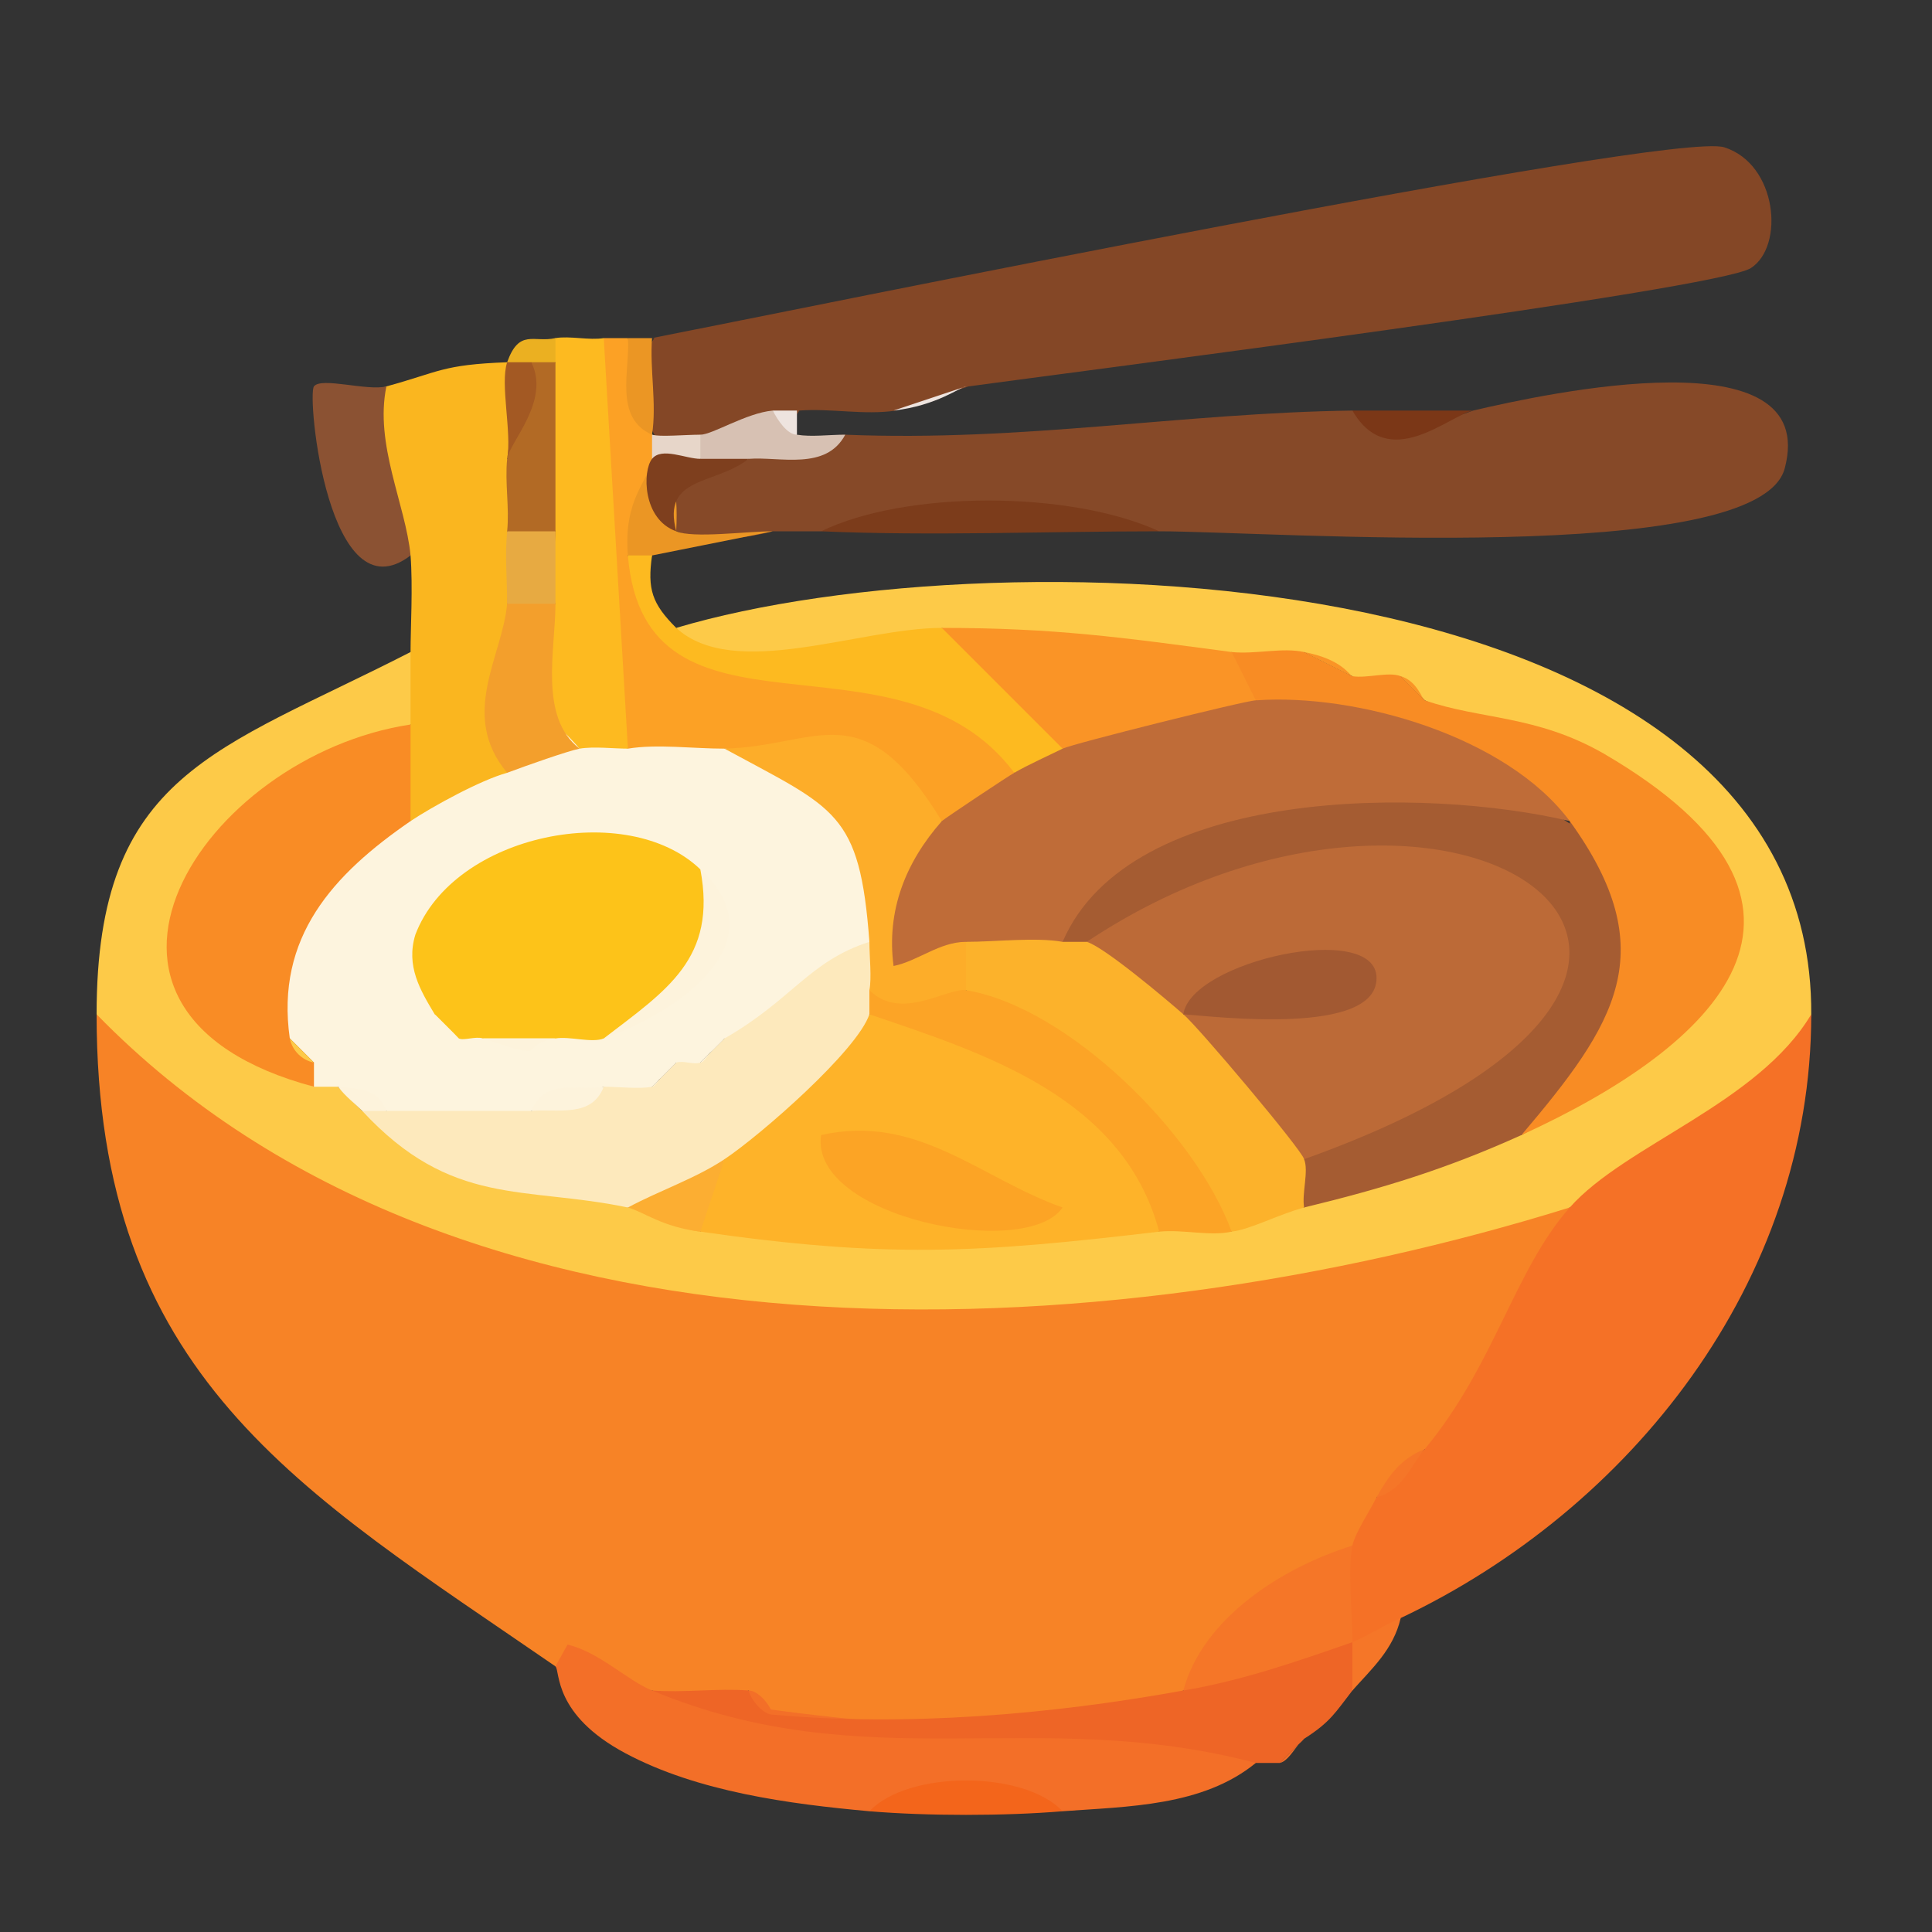 <?xml version="1.0" encoding="UTF-8"?>
<svg id="Layer_1" xmlns="http://www.w3.org/2000/svg" version="1.1" viewBox="0 0 80 80">
  <rect x="0" y="0" width="80" height="80" fill="#333333" stroke="none"/>
  <!-- Generator: Adobe Illustrator 29.7.0, SVG Export Plug-In . SVG Version: 2.1.1 Build 14)  -->
  <defs>
    <style>
      .st0 {
        fill: #f3651b;
      }

      .st1 {
        fill: #eee4df;
      }

      .st2 {
        fill: #fa9426;
      }

      .st3 {
        fill: #fde9bc;
      }

      .st4 {
        fill: #f39f2c;
      }

      .st5 {
        fill: #fdca48;
      }

      .st6 {
        fill: #7c3c1b;
      }

      .st7 {
        fill: #8b5233;
      }

      .st8 {
        fill: #f88c24;
      }

      .st9 {
        fill: #fca426;
      }

      .st10 {
        fill: #fca425;
      }

      .st11 {
        fill: #f57126;
      }

      .st12 {
        fill: #a25932;
      }

      .st13 {
        fill: #bf6c38;
      }

      .st14 {
        fill: #fdf4de;
      }

      .st15 {
        fill: #feb329;
      }

      .st16 {
        fill: #b26a25;
      }

      .st17 {
        fill: #fdc319;
      }

      .st18 {
        fill: #844726;
      }

      .st19 {
        fill: #7e3f1e;
      }

      .st20 {
        fill: #eb9624;
      }

      .st21 {
        fill: #fcae32;
      }

      .st22 {
        fill: #a35923;
      }

      .st23 {
        fill: #e7d6c9;
      }

      .st24 {
        fill: #fdad29;
      }

      .st25 {
        fill: #a55c32;
      }

      .st26 {
        fill: #ee6526;
      }

      .st27 {
        fill: #7b3717;
      }

      .st28 {
        fill: #e7aa42;
      }

      .st29 {
        fill: #fdf3dc;
      }

      .st30 {
        fill: #864928;
      }

      .st31 {
        fill: #fdba20;
      }

      .st32 {
        fill: #bc6a37;
      }

      .st33 {
        fill: #d7c1b3;
      }

      .st34 {
        fill: #f98c25;
      }

      .st35 {
        fill: #f36f28;
      }

      .st36 {
        fill: #f57628;
      }

      .st37 {
        fill: #fab61f;
      }

      .st38 {
        fill: #f78326;
      }

      .st39 {
        fill: #fcb22b;
      }

      .st40 {
        fill: #ebb021;
      }

      .st41 {
        fill: #fca125;
      }
    </style>
  </defs>
  <path class="st38" d="M65,50c1.8,2.5-2.7,11.3-6,10l-2,2c2.2,1.5,1.6,2.3-1,2-1.4,2.4-3.7,4.4-7,6-4.3,2.5-11.7,1.7-17,1l-1-1c-1.2.5-2.5.5-4,0-.8.9-2.1.6-4-1-10.6-7.3-19-12-19-27l1.7-.2c16.8,14.6,36.8,12.1,56.7,7.2,1-.2,1.9.2,2.5,1Z"/>
  <path class="st5" d="M75,42c-.8,4.6-5.5,8.8-10,8-19.3,6-46,7.4-61-8,0-10,5-10.9,13-15,2.1.7,2.1,2.3,0,3l-1.2,2.3c-7.5,3.1-9.1,7.3-2.8,12.7.3-.9.7-.9,1,0l1,1c3.1,1.2,6.2,2,9.5,1.7l1.5,2.3c2-.6,3-.3,3,1,2.3-1.6,5.4-2.1,9.5-1.2,4.1-.9,7.3-.5,9.5,1.2.3-2.6,1.5-1.7,3,0-.1-2.9,1.2-3.2,3-1,1.6-1.8,6.9-4.4,9-3,11.9-8.6,6.7-13.1-4-18l-1-1c.1,1.3-1.3,1-2,0l-2-1c-.2,1.6-2.2,1.2-3,0-3.1,2.8-8.5,1.2-12-1-.7,2.7-9.2,2.2-11,0,13.4-4,47.1-3,47,16Z"/>
  <path class="st18" d="M27,14c5.6-1.1,42.2-8.6,44.4-7.9s2.5,4.1,1.1,5-28,4.3-32.4,4.9l-3,1c-1.3.2-2.7-.1-4,0-.3.5-.7.5-1,0,.4,1.5-1.8,1.6-3,1-.4.9-1.5.7-2,0-.7-1.2-.9-2.8,0-4Z"/>
  <path class="st30" d="M61,17c3-.7,14.4-3.2,12.9,2.4-1.1,4.1-21.3,2.6-25.9,2.6-4.6-.9-9.4-.8-14,0-.7,0-1.3,0-2,0-1.5.4-2.9.4-4,0-1.4-1.8-.4-2.8,3-3,.7-.5,2-.9,4-1,7.4.3,13.9-.9,21-1,1.5.7,3.2.7,5,0Z"/>
  <path class="st11" d="M58,67c-.6,1.1-1.2,1.4-2,1-3.2-.3-2.3-2.6,0-4,.1-.5.7-1.4,1-2l2-2c2.9-3.5,3.7-7.4,6-10s7.8-4.3,10-8c0,11.1-7.5,20.5-17,25Z"/>
  <path class="st37" d="M21,15c.7.9.7,2.2,0,4,1.5.7,1.5,2.3,0,3,1.5.7,1.5,2.3,0,3,1.5.9.6,5.3,0,7,.5,2.8-2,4-4,2-3,0-2.7-3.2,0-4,0-1,0-2,0-3s.1-2.7,0-4c-2.3-.9-3.8-6.1-1-7,2.2-.6,2.3-.9,5-1Z"/>
  <path class="st35" d="M27,70c8.1,1.5,16.2,2,24.5,1.5l.5,1.5c-2.2,1.8-5.3,1.8-8,2-2.6-.8-5.4-.8-8,0-3.3-.3-7.1-.8-10.1-2.4s-2.7-3.4-2.9-3.6l.5-.9c1.3.3,2.5,1.5,3.5,1.9Z"/>
  <path class="st41" d="M27,18c.9.2.8.6,0,1,.1,2.3-.2,3.6-1,4,.9,2.7,2,4.4,5.1,4.5,6.2-1,9.9.5,10.9,4.5.9,2.7-.8,3.9-3,2-1.3.4-2.6-.1-4-1.8l-5-1.2c-.7,2.8-2.7,2.6-4,0-2.8-3-2.3-13.2-1-17,.3,0,.7,0,1,0,.3,1.2.7,2.5,1,4Z"/>
  <path class="st26" d="M56,70c-.7.9-.9,1.3-2,2l-1,1c-.3,0-.7,0-1,0-9.1-2.4-16.1.7-25-3,1.3.1,2.7-.1,4,0l1,1c5.5.5,11.5,0,17-1,2-1.9,4.8-4.3,7-2,.9,0,.9.6,0,2Z"/>
  <path class="st31" d="M25,14l1,17c-.4,2.7-.9,2.5-2,0-3.4,1-3.1-4.7-1-6-1.5-1-1.5-2.1,0-3-1.2-2-1.2-4.3,0-7-.9-.3-.9-.6,0-1,.6-.1,1.4.1,2,0Z"/>
  <path class="st7" d="M16,16c-.5,2.4.8,4.9,1,7-3.4,2.6-4.3-6.6-4-7s2.2.2,3,0Z"/>
  <path class="st6" d="M48,22c-4.6,0-9.4.2-14,0,3.5-1.7,10.3-1.7,14,0Z"/>
  <path class="st20" d="M28,22c.7.3,2.9,0,4,0l-5,1c-.3.9-.6.9-1,0-.2-2.4.9-3.1,1-4,.8.1,1.1,1.1,1,3Z"/>
  <path class="st33" d="M32,17l1,1c.6.1,1.3,0,2,0-.8,1.5-2.7.9-4,1-.8.4-1.5.4-2,0-.9-.3-.9-.6,0-1,.5,0,1.9-.9,3-1Z"/>
  <path class="st0" d="M44,75c-2.4.2-5.6.2-8,0,1.6-1.7,6.4-1.7,8,0Z"/>
  <path class="st27" d="M61,17c-1,.2-3.5,2.6-5,0,1.7,0,3.3,0,5,0Z"/>
  <path class="st20" d="M27,18c-1.6-.7-.9-2.7-1-4,.3,0,.7,0,1,0-.1,1.3.2,2.7,0,4Z"/>
  <path class="st1" d="M40,16c-.2,0-1.2.8-3,1l3-1Z"/>
  <path class="st31" d="M28,26c2.4,2.2,7.6,0,11,0,4.4.8,6.1,2.5,5,5,.8,2.6,0,2.8-2,1-4.8-6.4-15.3-.5-16-9h1c-.2,1.4,0,2,1,3Z"/>
  <path class="st36" d="M56,64c-.2,1,0,2.8,0,4,.7-.3,1.3-.7,2-1-.3,1.3-1.2,2.1-2,3v-2c-2.3.8-4.6,1.6-7,2,.8-3,4.1-5.1,7-6Z"/>
  <path class="st40" d="M23,14v1c-.3.9-.6.9-1,0-.2.9-.5.9-1,0,.5-1.4,1.1-.8,2-1Z"/>
  <path class="st1" d="M33,18c-.4,0-.8-.6-1-1,.3,0,.7,0,1,0v1Z"/>
  <path class="st35" d="M53,73l1-1c-.3.2-.6.9-1,1Z"/>
  <path class="st36" d="M57,62c.5-.9,1-1.6,2-2-.6.7-.9,1.7-2,2Z"/>
  <path class="st35" d="M32,71c-.4,0-.9-.6-1-1,.4,0,.9.6,1,1Z"/>
  <path class="st14" d="M26,31c1.2-.2,2.7,0,4,0,5.7.3,8.5,2.4,6,8-.8,2.5-3.7,6.1-6,4l-1,1c-.3.9-.7.9-1,0l-1,1c-.5,2-1.4,1.9-2,0l-3,1c-1,2.6-4.2,1.6-6,0l-2-1c-.3,0-.7,0-1,0-.9-.3-.9-.6,0-1l-1-1c-5-1.5.9-11.7,5-9,.9-.6,2.9-1.7,4-2,0-2.9,1.1-3.2,3-1,.6-.1,1.4,0,2,0Z"/>
  <path class="st15" d="M48,51c-7.6.9-11.3,1.1-19,0-1.7-.2-1.3-1.2,1-3-1.8-2.3,3.6-6.3,6-6,4.8-1,14.1,4.6,12,9Z"/>
  <path class="st25" d="M65,34c7.7,1,3.5,10.2-2,13-3.1,1.4-5.7,2.2-9,3-2.6-.2-2.4-1.1,0-2l.8-2.4c17.7-7.5,1.7-11.5-7.2-5.8l-2.6-.7c-.3.9-.6.8-1,0-2.7-3.8,3.8-6.3,7.2-7.1,4.8-1.2,9.7-.6,13.8,2.1Z"/>
  <path class="st8" d="M54,27l2,1c.6.1,1.5-.2,2,0l1,1c2.3.8,4.6.6,7.4,2.2,10.8,6.3,4.7,12.1-3.4,15.8,3.9-4.6,5.9-7.6,2-13-3.6-2.2-7.9-2.7-12-3l-1-2c-2.7.2-3,0-1-2,1,.1,2.1-.2,3,0Z"/>
  <path class="st3" d="M36,39c1.8,1.3,1.8,2,0,2,.6.3.6.6,0,1-.5,1.5-4.5,5-6,6-.9,1.9-1.9,2.4-4,2-4.3-.9-7.3,0-11-4,.3-.4.6-.4,1,0,2,0,4,0,6,0l3-1c.6,0,1.5.1,2,0l1-1c.3-.1.7.1,1,0l1-1c2.8-1.6,3.5-3.2,6-4Z"/>
  <path class="st34" d="M17,30v4c-3.2,2.2-5.6,4.8-5,9l1,1v1c-11.6-3.1-4.6-13.7,4-15Z"/>
  <path class="st39" d="M44,39c.3,0,.7,0,1,0,2.8-1.1,5.3-.1,4,3,3,.8,7.2,2.5,5,6,.2.5-.1,1.4,0,2-1.1.3-2.2.9-3,1-1.7-1-3.2-2.6-4.5-4.7-2.4-1.8-4.6-3.5-6.5-5.3-2.7-.4-2.4-.9,0-2,1.1-2.8,2.9-2.9,4,0Z"/>
  <path class="st2" d="M51,27l1,2c.2,3-6.7,4.7-8,2l-5-5c4.7,0,7.5.4,12,1Z"/>
  <path class="st9" d="M40,41c4.2.7,9.5,5.9,11,10-.9.2-2-.1-3,0-1.5-5.6-7.3-7.4-12-9,0-.3,0-.7,0-1,1.6-.8,3-.8,4,0Z"/>
  <path class="st21" d="M29,51c-1.6-.2-2.3-.8-3-1,1.3-.7,2.8-1.2,4-2l-1,3Z"/>
  <path class="st2" d="M56,28l-2-1c1.6.3,1.9,1,2,1Z"/>
  <path class="st29" d="M16,46h-1c-.3-.3-.7-.6-1-1,.8.1,1.6,0,2,1Z"/>
  <path class="st2" d="M59,29l-1-1c.7.2.9,1,1,1Z"/>
  <path class="st23" d="M29,18v1c-1,1.3-1.7,1.9-2,0,0-.3,0-.7,0-1,.3.1,1.4,0,2,0Z"/>
  <path class="st19" d="M29,19c.6,0,1.3,0,2,0-1.4,1.1-3.6.7-3,3-1.4-.5-1.4-2.5-1-3s1.4,0,2,0Z"/>
  <path class="st4" d="M23,25c0,1.9-.7,4.7,1,6-.5.1-2.2.7-3,1-2-2.4-.2-4.8,0-7,0-2.1,1.6-2.1,2,0Z"/>
  <path class="st16" d="M23,22c0,2.1-1.6,2.1-2,0,.1-1-.1-2,0-3,.2-1.5.5-2.8,1-4h1c0,2.3,0,4.7,0,7Z"/>
  <path class="st28" d="M23,22c0,1,0,2,0,3h-2c0-1-.1-2,0-3h2Z"/>
  <path class="st22" d="M21,19c.2-1.1-.3-3.1,0-4,.3,0,.7,0,1,0,.8,1.6-.9,3.3-1,4Z"/>
  <path class="st13" d="M65,34c-5.9-1.4-18.2-1.5-21,5-1.1-.2-2.8,0-4,0-3.9,5.6-5.9-5.6-1-5,.1-.1,2.8-1.9,3-2,.5-.3,1.6-.8,2-1s7.6-2,8-2c4.2-.3,10.4,1.5,13,5Z"/>
  <path class="st24" d="M39,34c-1.5,1.7-2.3,3.7-2,6,1-.2,1.9-1,3-1v2c-.8-.1-2.7,1.3-4,0,.1-.5,0-1.4,0-2-.4-5.4-1.4-5.5-6-8,3.9-.1,5.7-2.4,9,3Z"/>
  <path class="st17" d="M29,36c1.9,3.3-1.3,5.6-4,7-.5.2-1.4-.1-2,0h-3c-.3-.1-.8.1-1,0l-1-1c-.6-1-1.2-2-.8-3.3,1.6-4.2,8.8-5.6,11.8-2.7Z"/>
  <path class="st29" d="M25,43c2.6-2,4.7-3.3,4-7,3.3,3-.9,5.9-4,7Z"/>
  <path class="st29" d="M23,43c-1.7.3,0,1-3,0h3Z"/>
  <path class="st29" d="M25,45c-.5,1.3-1.9.9-3,1,.6-1.4,1.9-.8,3-1Z"/>
  <path class="st29" d="M27,45c.2,0,.5-.8,1-1l-1,1Z"/>
  <path class="st29" d="M29,44c.2,0,.5-.7,1-1l-1,1Z"/>
  <path class="st5" d="M13,44c-.5-.1-.9-.5-1-1l1,1Z"/>
  <path class="st29" d="M19,43c-.3-.3-.8-.6-1-1l1,1Z"/>
  <path class="st10" d="M44,50c-1.5,2.2-10.5.4-10-3,4-.9,6.6,1.8,10,3Z"/>
  <path class="st32" d="M45,39c15-10,31.4,1,9,9-.1-.4-4.4-5.5-5-6q5.5-1.8,0,0c-.8-.7-3.3-2.8-4-3Z"/>
  <path class="st12" d="M49,42c.3-2.2,8-3.9,8-1.5s-6.6,1.6-8,1.5Z"/>
</svg>